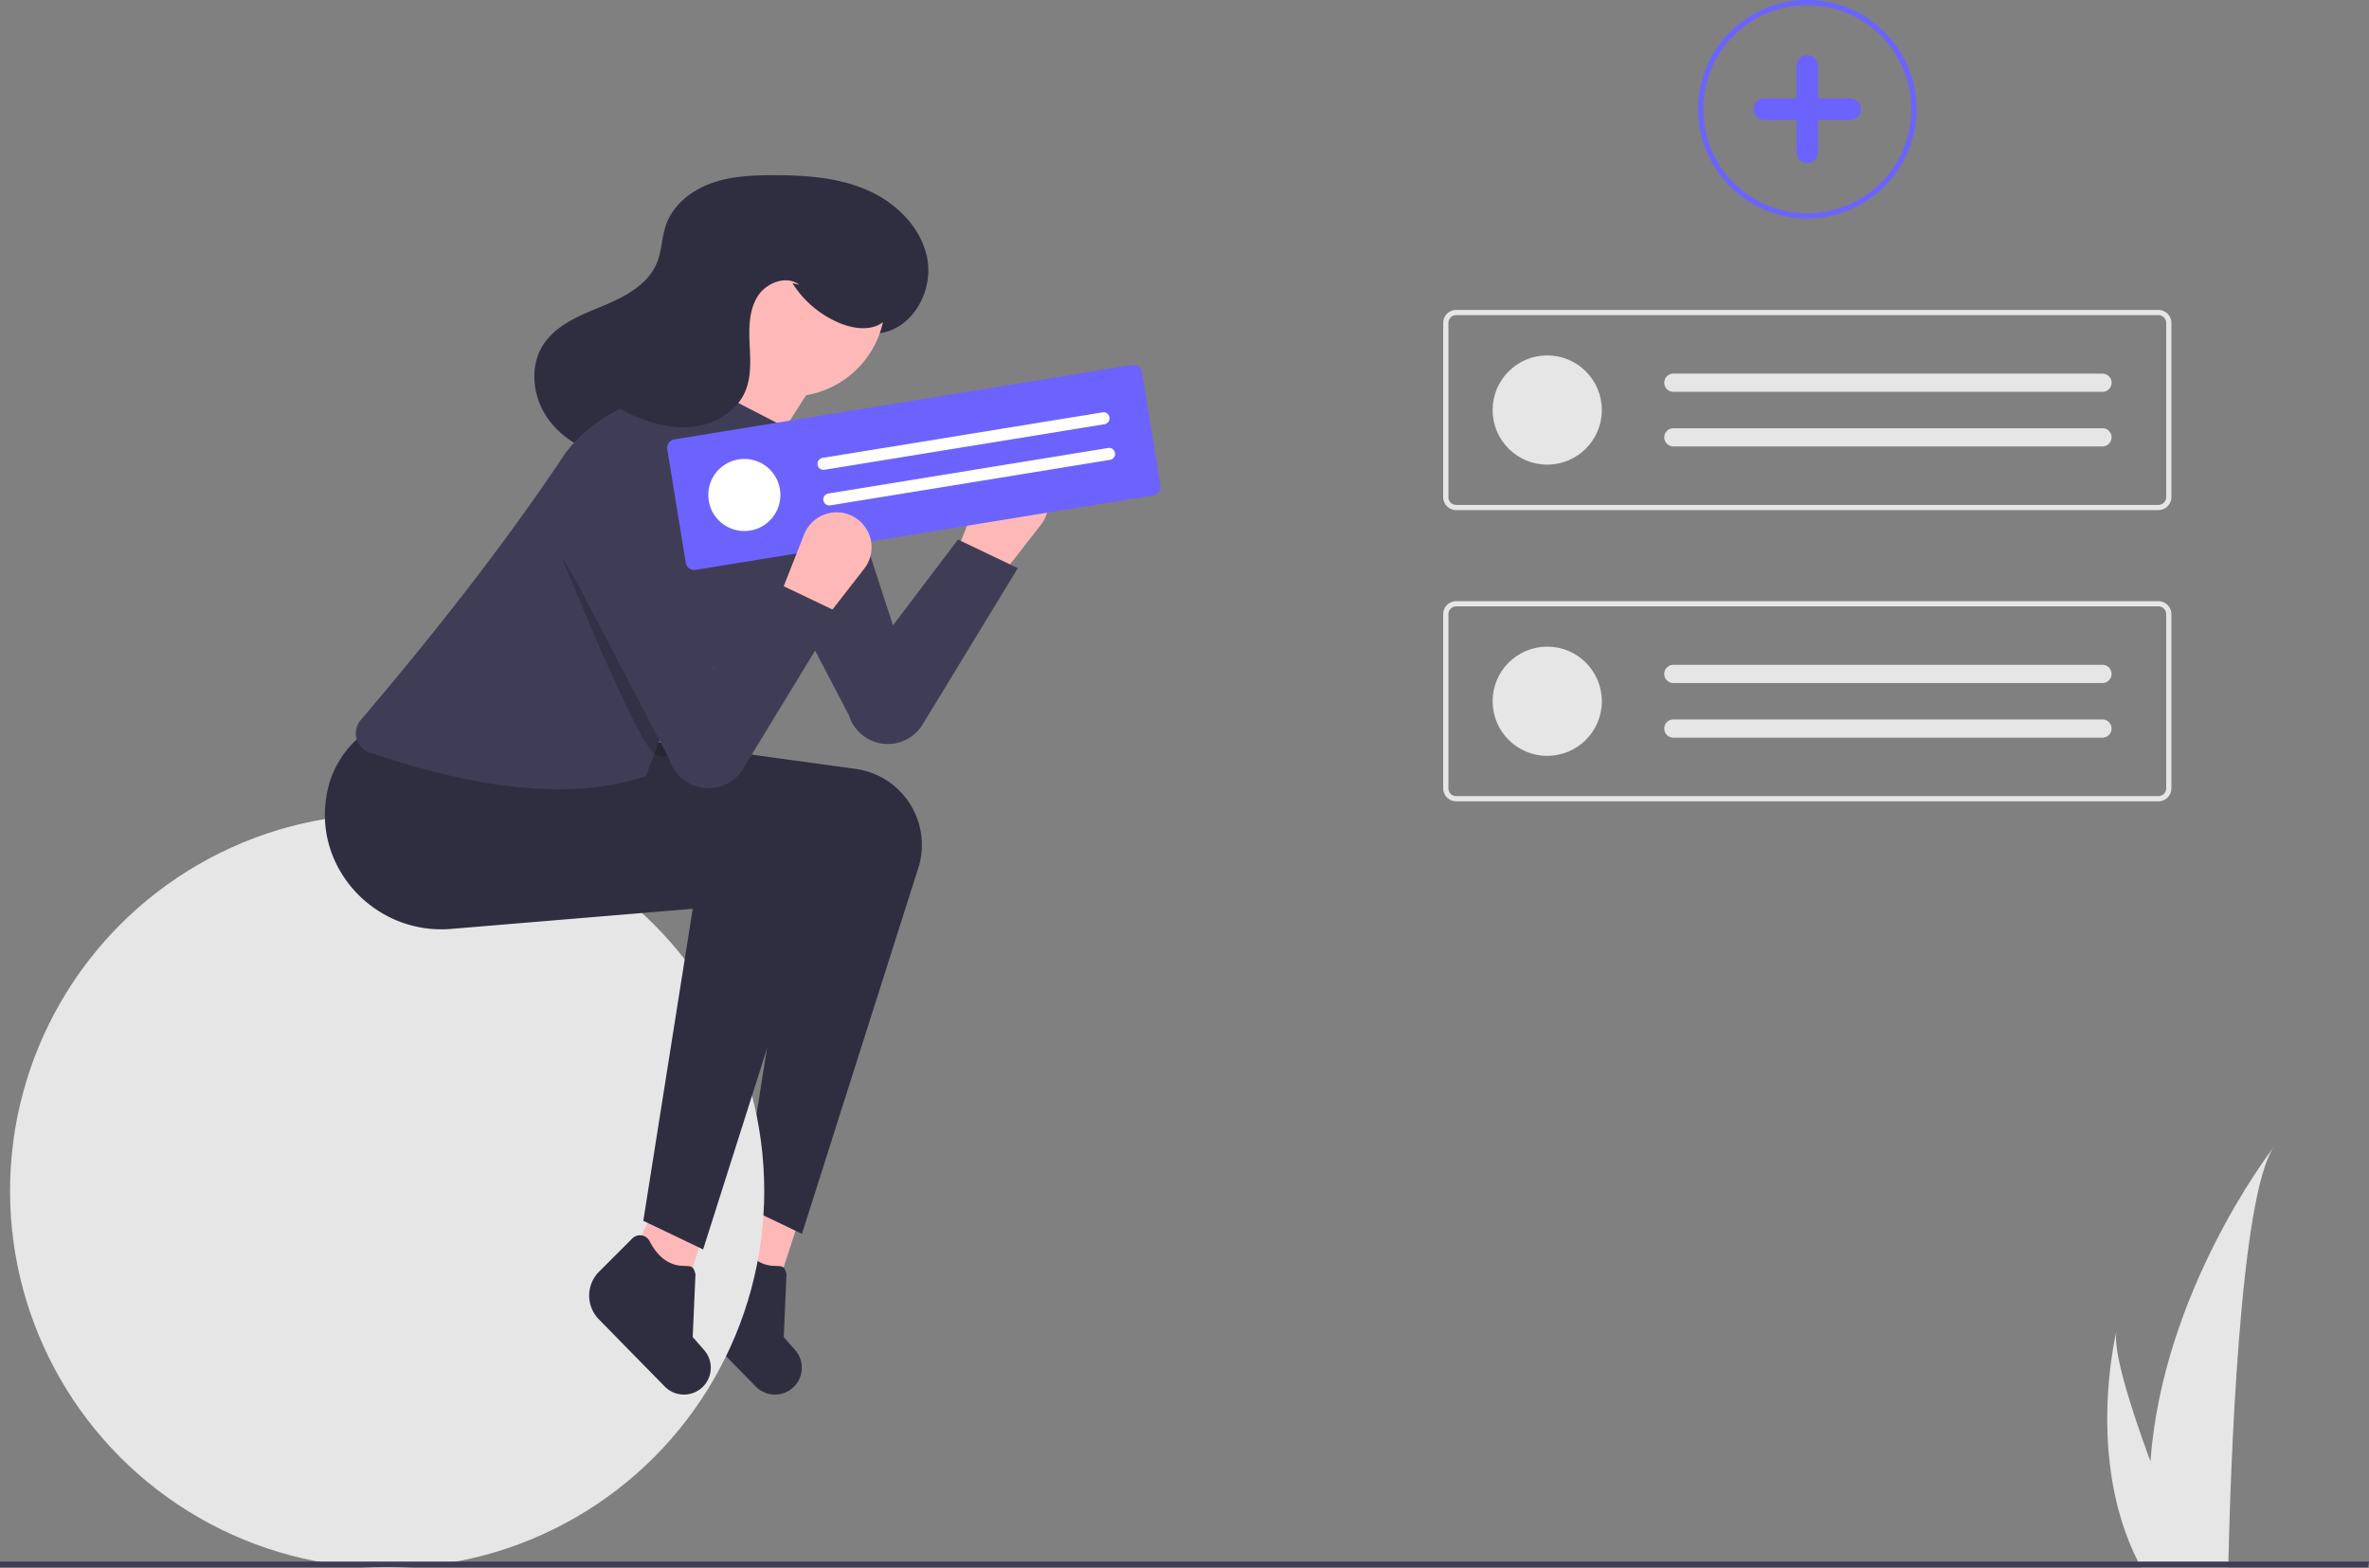 <svg data-name="Layer 1" xmlns="http://www.w3.org/2000/svg" width="910.91" height="603"><rect width="100%" height="100%" fill="#808080" stroke="none"/><path d="M383.36 223.5l-16-10 9.833-24.96a13.438 13.438 0 0111.796-8.494 13.438 13.438 0 0111.314 21.67zM299.193 493.934l-22.029-9.553 11.953-24.602 17.791 10.411-7.715 23.744z" fill="#feb8b8"/><path d="M290.642 533.263l-25.34-25.842a13.036 13.036 0 01.061-18.375l12.757-12.757a4.159 4.159 0 016.632.99c3.14 6.105 7.419 9.396 12.959 9.563 3.321.1 3.844-.023 4.71 3.185l-1.067 24.174 4.383 4.988a10.324 10.324 0 01.07 13.548 10.324 10.324 0 01-15.165.526zM308.36 474.5l-23-11 19-120-92.882 7.74c-29.367 2.447-53.608-23.815-47.655-52.676A37.29 37.29 0 01177.36 276.5l92 11 59.61 8.196a29.528 29.528 0 0124.815 22.905 29.528 29.528 0 01-.377 14.216z" fill="#2f2e41"/><circle cx="148.86" cy="458" r="145" fill="#e6e6e6"/><path d="M368.36 207.5l23 11-36.591 60.114a15.657 15.657 0 01-15.697 7.343 15.657 15.657 0 01-12.628-10.835L285.57 196.94a20.895 20.895 0 0111.634-29.41 20.895 20.895 0 0126.754 13.27L343.36 240.5z" fill="#3f3d56"/><path d="M267.773 178.18c7.509 1.04 15.222-1.435 21.488-5.702s11.218-10.213 15.41-16.53a107.11 107.11 0 0015.081-35.043 20.542 20.542 0 0020.017 6.964c11.923-2.677 19.073-16.589 16.748-28.585s-12.168-21.508-23.4-26.323-23.748-5.61-35.968-5.583c-8.057.018-16.27.394-23.838 3.158s-14.503 8.271-17.192 15.867c-1.686 4.762-1.631 10.033-3.548 14.707-3.48 8.486-12.505 13.12-20.976 16.635s-17.679 7.086-22.674 14.778c-5.64 8.685-4.013 20.807 2.203 29.09s16.2 13.087 26.36 15.096 20.627 1.511 30.97 1.007" fill="#2f2e41"/><path fill="#feb8b8" d="M264.193 493.934l-22.029-9.553 11.953-24.602 17.791 10.411-7.715 23.744z"/><path d="M255.642 533.263l-25.34-25.842a13.036 13.036 0 01.061-18.375l12.757-12.757a4.159 4.159 0 016.632.99c3.14 6.105 7.419 9.396 12.959 9.563 3.321.1 3.844-.023 4.71 3.185l-1.067 24.174 4.383 4.988a10.324 10.324 0 01.07 13.548 10.324 10.324 0 01-15.165.526zM270.36 480.5l-23-11 19-120-92.882 7.74c-29.367 2.447-53.608-23.815-47.655-52.676A37.29 37.29 0 01139.36 282.5l92 11 59.61 8.196a29.528 29.528 0 0124.815 22.905 29.528 29.528 0 01-.377 14.216z" fill="#2f2e41"/><circle cx="303.86" cy="116" r="36.5" fill="#feb8b8"/><path d="M278.36 201.5l-15-41c10.651-11.302 12.996-25.17 9-41l43 24z" fill="#feb8b8"/><path d="M248.36 298.5c-26.698 8.91-62.03 5.995-106.299-9.162a7.778 7.778 0 01-3.369-12.4c29.858-35.096 56.647-69.47 78.754-102.741a58.152 58.152 0 0133.531-21.223l20.383-4.474 31 16 8.124 4.592a16.217 16.217 0 015.702 22.824c-12.448 30.413-28.673 58.179-56.826 77.584z" fill="#3f3d56"/><path d="M304.706 108.898a39.222 39.222 0 0019.01 15.69c5.566 2.143 12.629 2.675 16.806-1.581 3.026-3.084 3.63-7.83 3.2-12.128-1.34-13.419-11.425-25.103-23.938-30.131s-26.958-3.929-39.446 1.161c-11.782 4.803-22.971 14.642-23.605 27.35-.325 6.511 2.033 13.682-1.463 19.186-2.632 4.145-7.718 5.83-12.273 7.665s-9.443 4.733-10.378 9.554c-.635 3.277.832 6.697 3.137 9.112a24.743 24.743 0 008.424 5.282c7.428 3.163 15.605 5.135 23.585 3.912s15.697-6.082 18.82-13.527c2.405-5.733 1.912-12.202 1.635-18.413s-.194-12.826 3.122-18.085 11.016-8.203 15.972-4.449" fill="#2f2e41"/><path d="M215.86 214s29 72 36 76 7-5.992 7-5.992z" opacity=".2"/><path d="M443.482 190.527l-176.01 28.633a3.306 3.306 0 01-3.79-2.729l-7.103-43.66a3.306 3.306 0 012.729-3.79l176.011-28.633a3.306 3.306 0 013.79 2.729l7.103 43.66a3.306 3.306 0 01-2.73 3.79z" fill="#6c63ff"/><circle cx="286.206" cy="190.359" r="13.87" fill="#fff"/><path d="M316.338 176.089a2.312 2.312 0 10.742 4.563l107.562-17.498a2.312 2.312 0 10-.742-4.563zM318.565 189.779a2.312 2.312 0 10.742 4.563l107.562-17.498a2.312 2.312 0 00-.742-4.563z" fill="#fff"/><path d="M315.36 240.5l-16-10 9.833-24.96a13.438 13.438 0 0111.796-8.494 13.438 13.438 0 0111.314 21.67z" fill="#feb8b8"/><path d="M299.36 224.5l23 11-36.591 60.114a15.657 15.657 0 01-15.697 7.343 15.657 15.657 0 01-12.628-10.835L216.57 213.94a20.895 20.895 0 0111.634-29.41 20.895 20.895 0 0126.754 13.27L274.36 257.5z" fill="#3f3d56"/><path d="M874.37 441.05c-13.25 18.73-16.75 125.33-17.53 159.5-.02.77-.04 1.5-.05 2.19h-33.54c-.41-.73-.79-1.45-1.15-2.19-19.88-39.24-8.85-86.29-8.27-88.67-1.51 7.48 5.32 29.16 13.04 50.16 4.71-64.57 44.98-117.73 47.5-120.99z" fill="#e6e6e6"/><path fill="#3f3d56" d="M910.91 600.55l-.4 2.19H0v-2.19h910.91z"/><path d="M829.93 196.174h-270a5.006 5.006 0 01-5-5v-66.976a5.006 5.006 0 015-5h270a5.006 5.006 0 015 5v66.976a5.006 5.006 0 01-5 5zm-270-74.976a3.003 3.003 0 00-3 3v66.976a3.003 3.003 0 003 3h270a3.003 3.003 0 003-3v-66.976a3.003 3.003 0 00-3-3z" fill="#e6e6e6"/><circle cx="594.93" cy="157.686" r="21" fill="#e6e6e6"/><path d="M643.43 143.686a3.5 3.5 0 000 7h165a3.5 3.5 0 000-7zM643.43 164.686a3.5 3.5 0 000 7h165a3.5 3.5 0 000-7zM829.93 308.174h-270a5.006 5.006 0 01-5-5v-66.976a5.006 5.006 0 015-5h270a5.006 5.006 0 015 5v66.976a5.006 5.006 0 01-5 5zm-270-74.976a3.003 3.003 0 00-3 3v66.976a3.003 3.003 0 003 3h270a3.003 3.003 0 003-3v-66.976a3.003 3.003 0 00-3-3z" fill="#e6e6e6"/><circle cx="594.93" cy="269.686" r="21" fill="#e6e6e6"/><path d="M643.43 255.686a3.5 3.5 0 000 7h165a3.5 3.5 0 000-7zM643.43 276.686a3.5 3.5 0 000 7h165a3.5 3.5 0 000-7z" fill="#e6e6e6"/><path d="M694.93 84a42 42 0 1142-42 42.047 42.047 0 01-42 42zm0-82a40 40 0 1040 40 40.046 40.046 0 00-40-40z" fill="#6c63ff"/><path d="M711.503 37.857h-12.43v-12.43a4.143 4.143 0 10-8.285 0v12.43h-12.43a4.143 4.143 0 000 8.286h12.43v12.43a4.143 4.143 0 008.286 0v-12.43h12.429a4.143 4.143 0 100-8.286z" fill="#6c63ff"/></svg>